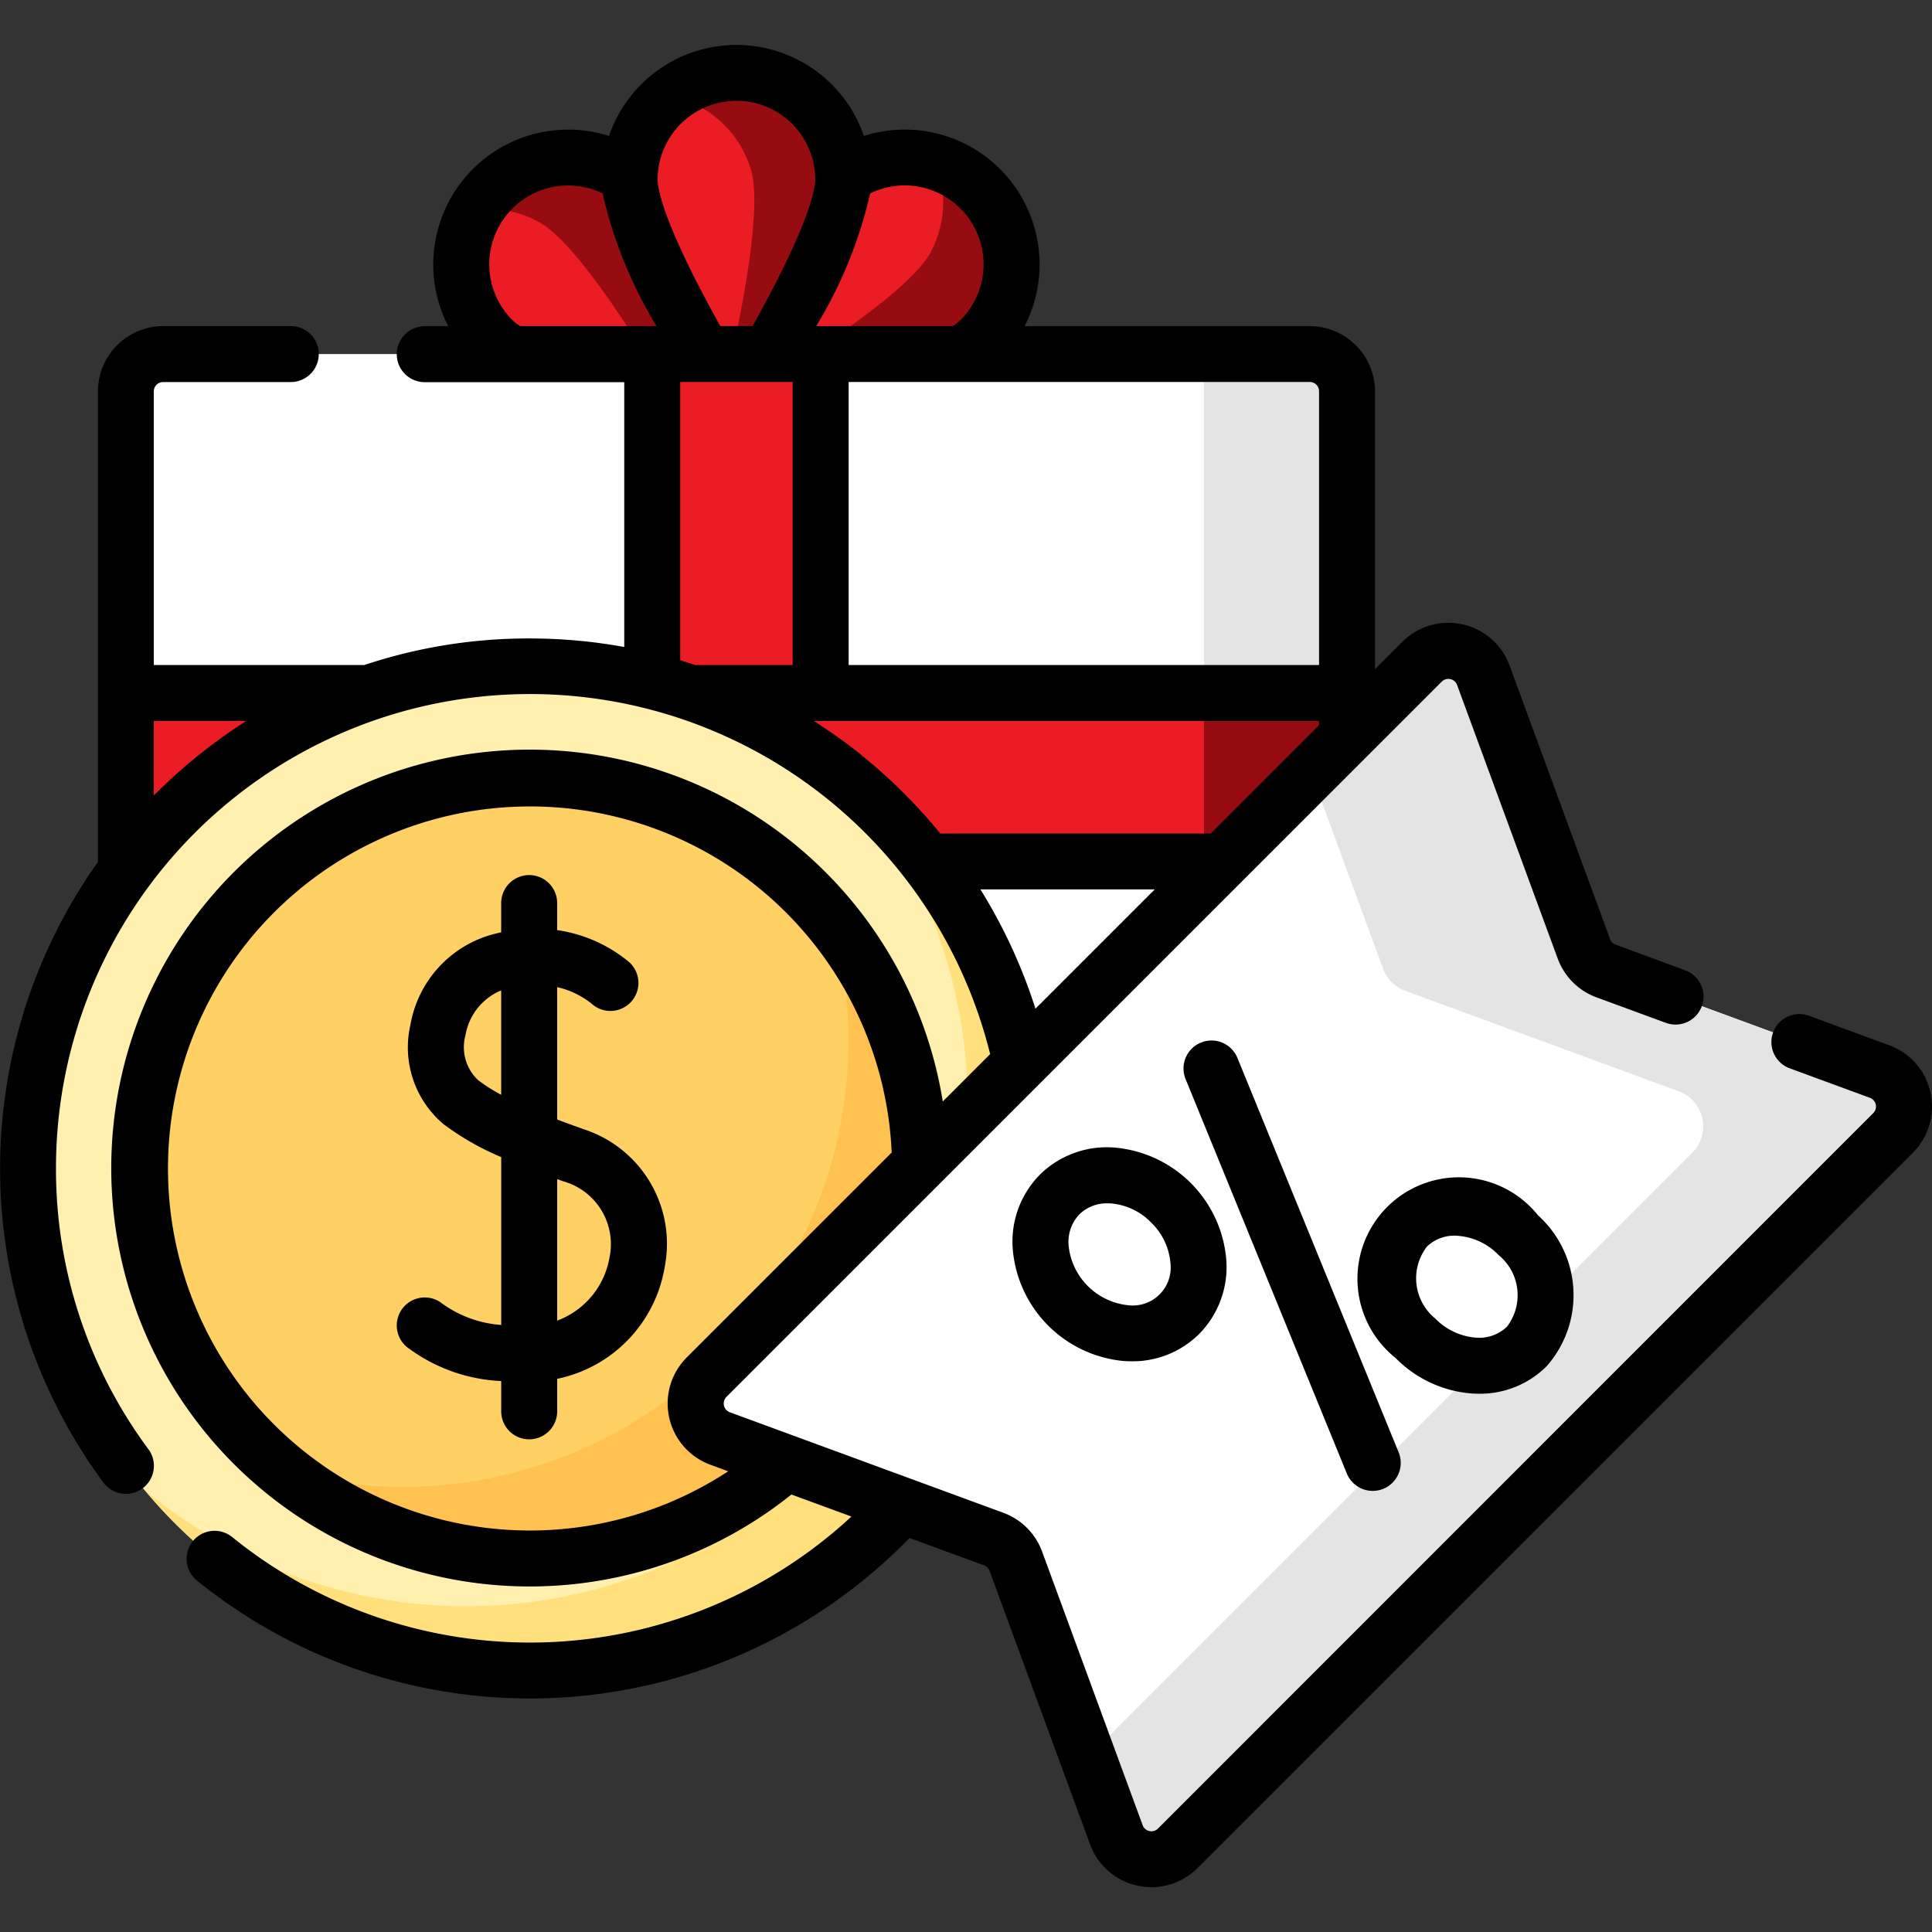 <svg id="Component_119_1" data-name="Component 119 – 1" xmlns="http://www.w3.org/2000/svg" xmlns:xlink="http://www.w3.org/1999/xlink" width="80" height="80" viewBox="0 0 80 80">
  <rect x="0" y="0" width="80" height="80" fill="#333333" stroke="none"/>
  <defs>
    <clipPath id="clip-path">
      <rect id="Rectangle_156744" data-name="Rectangle 156744" width="80" height="80" rx="22" fill="#ededed" stroke="rgba(112,112,112,0)" stroke-width="1"/>
    </clipPath>
  </defs>
  <g id="Mask_Group_93309" data-name="Mask Group 93309" clip-path="url(#clip-path)">
    <g id="bonus" transform="translate(0 1.856)">
      <g id="Group_103024" data-name="Group 103024" transform="translate(26.071 1.159)">
        <path id="Path_186894" data-name="Path 186894" d="M74.024,11.961c0,1.754-2.282,5.884-3.567,8.072a.992.992,0,0,1-1.711,0c-1.286-2.188-3.567-6.317-3.567-8.072a4.423,4.423,0,1,1,8.845,0Z" transform="translate(-65.178 -7.538)" fill="#ec1c24"/>
      </g>
      <g id="Group_103025" data-name="Group 103025" transform="translate(27.753 1.159)">
        <path id="Path_186895" data-name="Path 186895" d="M72.123,7.538a4.4,4.4,0,0,0-2.741.953,4.421,4.421,0,0,1,3.333,3.028c.517,1.676-.446,6.3-1.03,8.765a1.042,1.042,0,0,1-.036.118.993.993,0,0,0,1.33-.37c1.286-2.188,3.567-6.317,3.567-8.072a4.423,4.423,0,0,0-4.423-4.423Z" transform="translate(-69.382 -7.538)" fill="#960c11"/>
      </g>
      <g id="Group_103026" data-name="Group 103026" transform="translate(31.12 4.666)">
        <path id="Path_186896" data-name="Path 186896" d="M87.272,23.854c-1.241,1.241-5.774,2.547-8.23,3.185a.992.992,0,0,1-1.21-1.21c.638-2.456,1.945-6.99,3.185-8.23a4.423,4.423,0,1,1,6.255,6.255Z" transform="translate(-77.799 -16.304)" fill="#ec1c24"/>
      </g>
      <g id="Group_103027" data-name="Group 103027" transform="translate(19.1 4.666)">
        <path id="Path_186897" data-name="Path 186897" d="M49.046,23.854c1.241,1.241,5.774,2.547,8.23,3.185a.992.992,0,0,0,1.21-1.21c-.638-2.456-1.945-6.99-3.185-8.23a4.423,4.423,0,1,0-6.255,6.255Z" transform="translate(-47.751 -16.304)" fill="#ec1c24"/>
      </g>
      <g id="Group_103028" data-name="Group 103028" transform="translate(31.12 4.85)">
        <path id="Path_186898" data-name="Path 186898" d="M87.272,17.876a4.4,4.4,0,0,0-1.861-1.111,4.413,4.413,0,0,1-.2,3.745c-.827,1.547-4.787,4.113-6.952,5.436a.985.985,0,0,1-.423.141l0,.019a.992.992,0,0,0,1.21,1.21c2.456-.638,6.99-1.945,8.23-3.185A4.423,4.423,0,0,0,87.272,17.876Z" transform="translate(-77.799 -16.765)" fill="#960c11"/>
      </g>
      <g id="Group_103029" data-name="Group 103029" transform="translate(19.727 4.666)">
        <path id="Path_186899" data-name="Path 186899" d="M59.426,25.829c-.638-2.456-1.945-6.99-3.185-8.23a4.424,4.424,0,0,0-6.923.857,4.4,4.4,0,0,1,2.608.531c1.534.852,4.036,4.852,5.324,7.038a.978.978,0,0,1,.1.782c.309.084.6.162.869.231a.992.992,0,0,0,1.21-1.21Z" transform="translate(-49.317 -16.304)" fill="#960c11"/>
      </g>
      <g id="Group_103030" data-name="Group 103030" transform="translate(5.209 12.804)">
        <path id="Path_186900" data-name="Path 186900" d="M62.03,71.619H14.585a1.562,1.562,0,0,1-1.562-1.563V38.213a1.562,1.562,0,0,1,1.562-1.562H62.03a1.562,1.562,0,0,1,1.563,1.562V70.056A1.562,1.562,0,0,1,62.03,71.619Z" transform="translate(-13.022 -36.651)" fill="#fff"/>
      </g>
      <g id="Group_103031" data-name="Group 103031" transform="translate(5.209 12.804)">
        <path id="Path_186901" data-name="Path 186901" d="M62.047,36.651H57.668v27.5a1.546,1.546,0,0,1-1.546,1.546h-43.1v4.378a1.546,1.546,0,0,0,1.546,1.546H62.047a1.546,1.546,0,0,0,1.546-1.546V38.2A1.546,1.546,0,0,0,62.047,36.651Z" transform="translate(-13.022 -36.651)" fill="#e4e4e4"/>
      </g>
      <g id="Group_103032" data-name="Group 103032" transform="translate(5.209 26.842)">
        <path id="Path_186902" data-name="Path 186902" d="M0,0H6.974V50.57H0Z" transform="translate(50.57 0) rotate(90)" fill="#ec1c24"/>
      </g>
      <g id="Group_103033" data-name="Group 103033" transform="translate(27.007 12.804)">
        <path id="Path_186903" data-name="Path 186903" d="M0,0H6.974V34.968H0Z" transform="translate(6.974 34.968) rotate(180)" fill="#ec1c24"/>
      </g>
      <g id="Group_103040" data-name="Group 103040" transform="translate(1.159 25.74)">
        <g id="Group_103034" data-name="Group 103034" transform="translate(2.318 2.318)">
          <circle id="Ellipse_23" data-name="Ellipse 23" cx="18.469" cy="18.469" r="18.469" fill="#ffd064"/>
        </g>
        <g id="Group_103035" data-name="Group 103035" transform="translate(5.355 5.355)">
          <path id="Path_186904" data-name="Path 186904" d="M41.865,82.377a18.47,18.47,0,0,1-25.58,25.58,18.47,18.47,0,1,0,25.58-25.58Z" transform="translate(-16.285 -82.377)" fill="#ffc250"/>
        </g>
        <g id="Group_103037" data-name="Group 103037">
          <g id="Group_103036" data-name="Group 103036">
            <path id="Path_186905" data-name="Path 186905" d="M23.686,110.566A20.788,20.788,0,1,1,44.473,89.778,20.811,20.811,0,0,1,23.686,110.566Zm0-36.938A16.151,16.151,0,1,0,39.836,89.778,16.169,16.169,0,0,0,23.686,73.627Z" transform="translate(-2.898 -68.991)" fill="#fff0af"/>
          </g>
        </g>
        <g id="Group_103039" data-name="Group 103039" transform="translate(4.825 4.825)">
          <g id="Group_103038" data-name="Group 103038">
            <path id="Path_186906" data-name="Path 186906" d="M44.225,81.054a20.776,20.776,0,0,1-29.263,29.263A20.779,20.779,0,1,0,44.225,81.054Z" transform="translate(-14.961 -81.054)" fill="#ffe07d"/>
          </g>
        </g>
      </g>
      <g id="Group_103041" data-name="Group 103041" transform="translate(49.855 26.842)">
        <path id="Path_186907" data-name="Path 186907" d="M124.637,71.744h5.924v6.974h-5.924Z" transform="translate(-124.637 -71.744)" fill="#960c11"/>
      </g>
      <g id="Group_103042" data-name="Group 103042" transform="translate(28.808 25.096)">
        <path id="Path_186908" data-name="Path 186908" d="M121.6,87.341,91.981,116.959a1.546,1.546,0,0,1-2.544-.56l-4.162-11.325a1.545,1.545,0,0,0-.917-.918L73.033,100a1.546,1.546,0,0,1-.56-2.544l29.618-29.618a1.546,1.546,0,0,1,2.544.56L108.8,79.718a1.545,1.545,0,0,0,.917.917L121.039,84.8A1.546,1.546,0,0,1,121.6,87.341Z" transform="translate(-72.02 -67.38)" fill="#fff"/>
      </g>
      <g id="Group_103043" data-name="Group 103043" transform="translate(45.045 25.096)">
        <path id="Path_186909" data-name="Path 186909" d="M145.395,84.8,134.07,80.635a1.545,1.545,0,0,1-.918-.917L128.99,68.393a1.546,1.546,0,0,0-2.544-.56l-4.591,4.591,2.982,8.113a1.545,1.545,0,0,0,.918.917l11.325,4.162a1.546,1.546,0,0,1,.56,2.544l-25.027,25.027,1.18,3.212a1.546,1.546,0,0,0,2.544.56l29.618-29.618a1.546,1.546,0,0,0-.56-2.544Z" transform="translate(-112.612 -67.38)" fill="#e4e4e4"/>
      </g>
      <g id="Group_103044" data-name="Group 103044" transform="translate(0 0)">
        <path id="Path_186910" data-name="Path 186910" d="M48.738,101.086c-.337-.119-.681-.244-1.024-.374V95.23a3.534,3.534,0,0,1,1.423.683A1.159,1.159,0,0,0,50.7,94.2a5.984,5.984,0,0,0-2.987-1.331v-1.12a1.159,1.159,0,1,0-2.318,0V92.96c-.172.038-.347.081-.525.135a4.721,4.721,0,0,0-3.234,3.7,4.157,4.157,0,0,0,1.361,4.1,11.193,11.193,0,0,0,2.4,1.373v6.951a4.763,4.763,0,0,1-2.532-.95,1.159,1.159,0,0,0-1.269,1.94,6.966,6.966,0,0,0,3.8,1.332v1.254a1.159,1.159,0,0,0,2.318,0v-1.346a5.679,5.679,0,0,0,4.457-4.658,4.986,4.986,0,0,0-3.433-5.7Zm-4.31-2.016a1.869,1.869,0,0,1-.513-1.842,2.454,2.454,0,0,1,1.48-1.863v4.324a6.963,6.963,0,0,1-.967-.618Zm5.456,7.336a3.408,3.408,0,0,1-2.17,2.634v-5.859l.252.09A2.7,2.7,0,0,1,49.884,106.407Z" transform="translate(-24.642 -56.211)"/>
        <path id="Path_186911" data-name="Path 186911" d="M79.936,48.023a2.693,2.693,0,0,0-1.709-1.958l-3.318-1.22a1.159,1.159,0,1,0-.8,2.176l3.318,1.22a.386.386,0,0,1,.14.636L47.95,78.5a.386.386,0,0,1-.636-.14L43.151,67.031a2.7,2.7,0,0,0-1.606-1.606L30.221,61.263a.387.387,0,0,1-.14-.636L59.7,31.009a.386.386,0,0,1,.636.14L64.5,42.473A2.7,2.7,0,0,0,66.1,44.079l2.88,1.059a1.159,1.159,0,1,0,.8-2.176L66.9,41.9a.385.385,0,0,1-.229-.229L62.511,30.349a2.7,2.7,0,0,0-4.452-.98l-1.121,1.121V18.99a2.708,2.708,0,0,0-2.7-2.7H42.427a5.583,5.583,0,0,0-6.655-7.877,5.58,5.58,0,0,0-10.555,0,5.585,5.585,0,0,0-6.657,7.878h-.972a1.159,1.159,0,0,0,0,2.318h8.261V29.575a21.786,21.786,0,0,0-3.9-.354,21.521,21.521,0,0,0-6.865,1.1H6.368V18.99a.387.387,0,0,1,.386-.386H12.04a1.159,1.159,0,0,0,0-2.318H6.755a2.708,2.708,0,0,0-2.7,2.7V38.456c0,.007,0,.014,0,.021a21.906,21.906,0,0,0,.225,25.693,1.159,1.159,0,1,0,1.866-1.376A19.451,19.451,0,0,1,2.318,51.167,19.629,19.629,0,0,1,41,46.432l-1.962,1.962a17.326,17.326,0,1,0-6.267,16.274l2.485.913A19.587,19.587,0,0,1,9.6,66.419a1.159,1.159,0,0,0-1.46,1.8,21.908,21.908,0,0,0,29.52-1.751L40.746,67.6a.386.386,0,0,1,.229.229l4.162,11.325a2.693,2.693,0,0,0,1.957,1.709,2.729,2.729,0,0,0,.587.064,2.692,2.692,0,0,0,1.908-.793L79.207,50.517a2.693,2.693,0,0,0,.729-2.494ZM6.368,35.725V32.641h3.826A22.1,22.1,0,0,0,6.368,35.725ZM54.62,18.99V30.322H35.14V18.6H54.233A.387.387,0,0,1,54.62,18.99ZM39.773,11.421a3.267,3.267,0,0,1,0,4.615,2.133,2.133,0,0,1-.32.249H33.8a18.556,18.556,0,0,0,2.232-5.492,3.257,3.257,0,0,1,3.737.628ZM30.494,6.958a3.267,3.267,0,0,1,3.264,3.263c0,.335-.191,1.756-2.594,6.063h-1.34c-2.4-4.306-2.594-5.727-2.594-6.063a3.267,3.267,0,0,1,3.263-3.263Zm-9.279,9.078a3.264,3.264,0,0,1,3.737-5.242,18.553,18.553,0,0,0,2.231,5.491H21.536A2.129,2.129,0,0,1,21.215,16.036ZM28.166,18.6h4.656V30.322H28.793c-.208-.068-.417-.133-.627-.2Zm7.5,15.443A21.778,21.778,0,0,0,33.7,32.641H54.62v.168L50.132,37.3H38.938a22.033,22.033,0,0,0-3.274-3.25Zm4.93,5.569h7.22l-4.94,4.94a21.958,21.958,0,0,0-2.28-4.94ZM21.947,66.159A14.991,14.991,0,1,1,36.923,50.506l-8.481,8.481a2.7,2.7,0,0,0,.98,4.451l.731.269A14.967,14.967,0,0,1,21.947,66.159Z" transform="translate(0 -4.64)"/>
        <path id="Path_186912" data-name="Path 186912" d="M130.35,126.364a1.16,1.16,0,0,0,1.073-1.6l-6.675-16.329a1.159,1.159,0,1,0-2.146.877l6.675,16.329A1.16,1.16,0,0,0,130.35,126.364Z" transform="translate(-73.509 -66.485)"/>
        <path id="Path_186913" data-name="Path 186913" d="M105.95,119.906a3.944,3.944,0,0,0-1.118,3.14,5.076,5.076,0,0,0,4.574,4.574q.171.013.339.013a3.9,3.9,0,0,0,2.8-1.131,3.944,3.944,0,0,0,1.118-3.14,5.076,5.076,0,0,0-4.574-4.574A3.941,3.941,0,0,0,105.95,119.906Zm4.611,1.985a2.63,2.63,0,0,1,.792,1.644,1.573,1.573,0,0,1-1.774,1.774,2.762,2.762,0,0,1-2.436-2.436,1.662,1.662,0,0,1,.446-1.328,1.622,1.622,0,0,1,1.17-.452c.052,0,.1,0,.158.006a2.628,2.628,0,0,1,1.644.791h0Z" transform="translate(-62.891 -73.121)"/>
        <path id="Path_186914" data-name="Path 186914" d="M145.709,131a3.9,3.9,0,0,0,2.8-1.131,4.446,4.446,0,0,0-.345-6.251h0a4.2,4.2,0,1,0-5.9,5.905,4.945,4.945,0,0,0,3.11,1.464Q145.541,131,145.709,131Zm-2.155-6.088a1.625,1.625,0,0,1,1.171-.456,2.608,2.608,0,0,1,1.8.8,2.147,2.147,0,0,1,.345,2.972,1.663,1.663,0,0,1-1.327.446,2.629,2.629,0,0,1-1.644-.792A2.148,2.148,0,0,1,143.554,124.915Z" transform="translate(-84.473 -75.145)"/>
      </g>
    </g>
  </g>
</svg>
